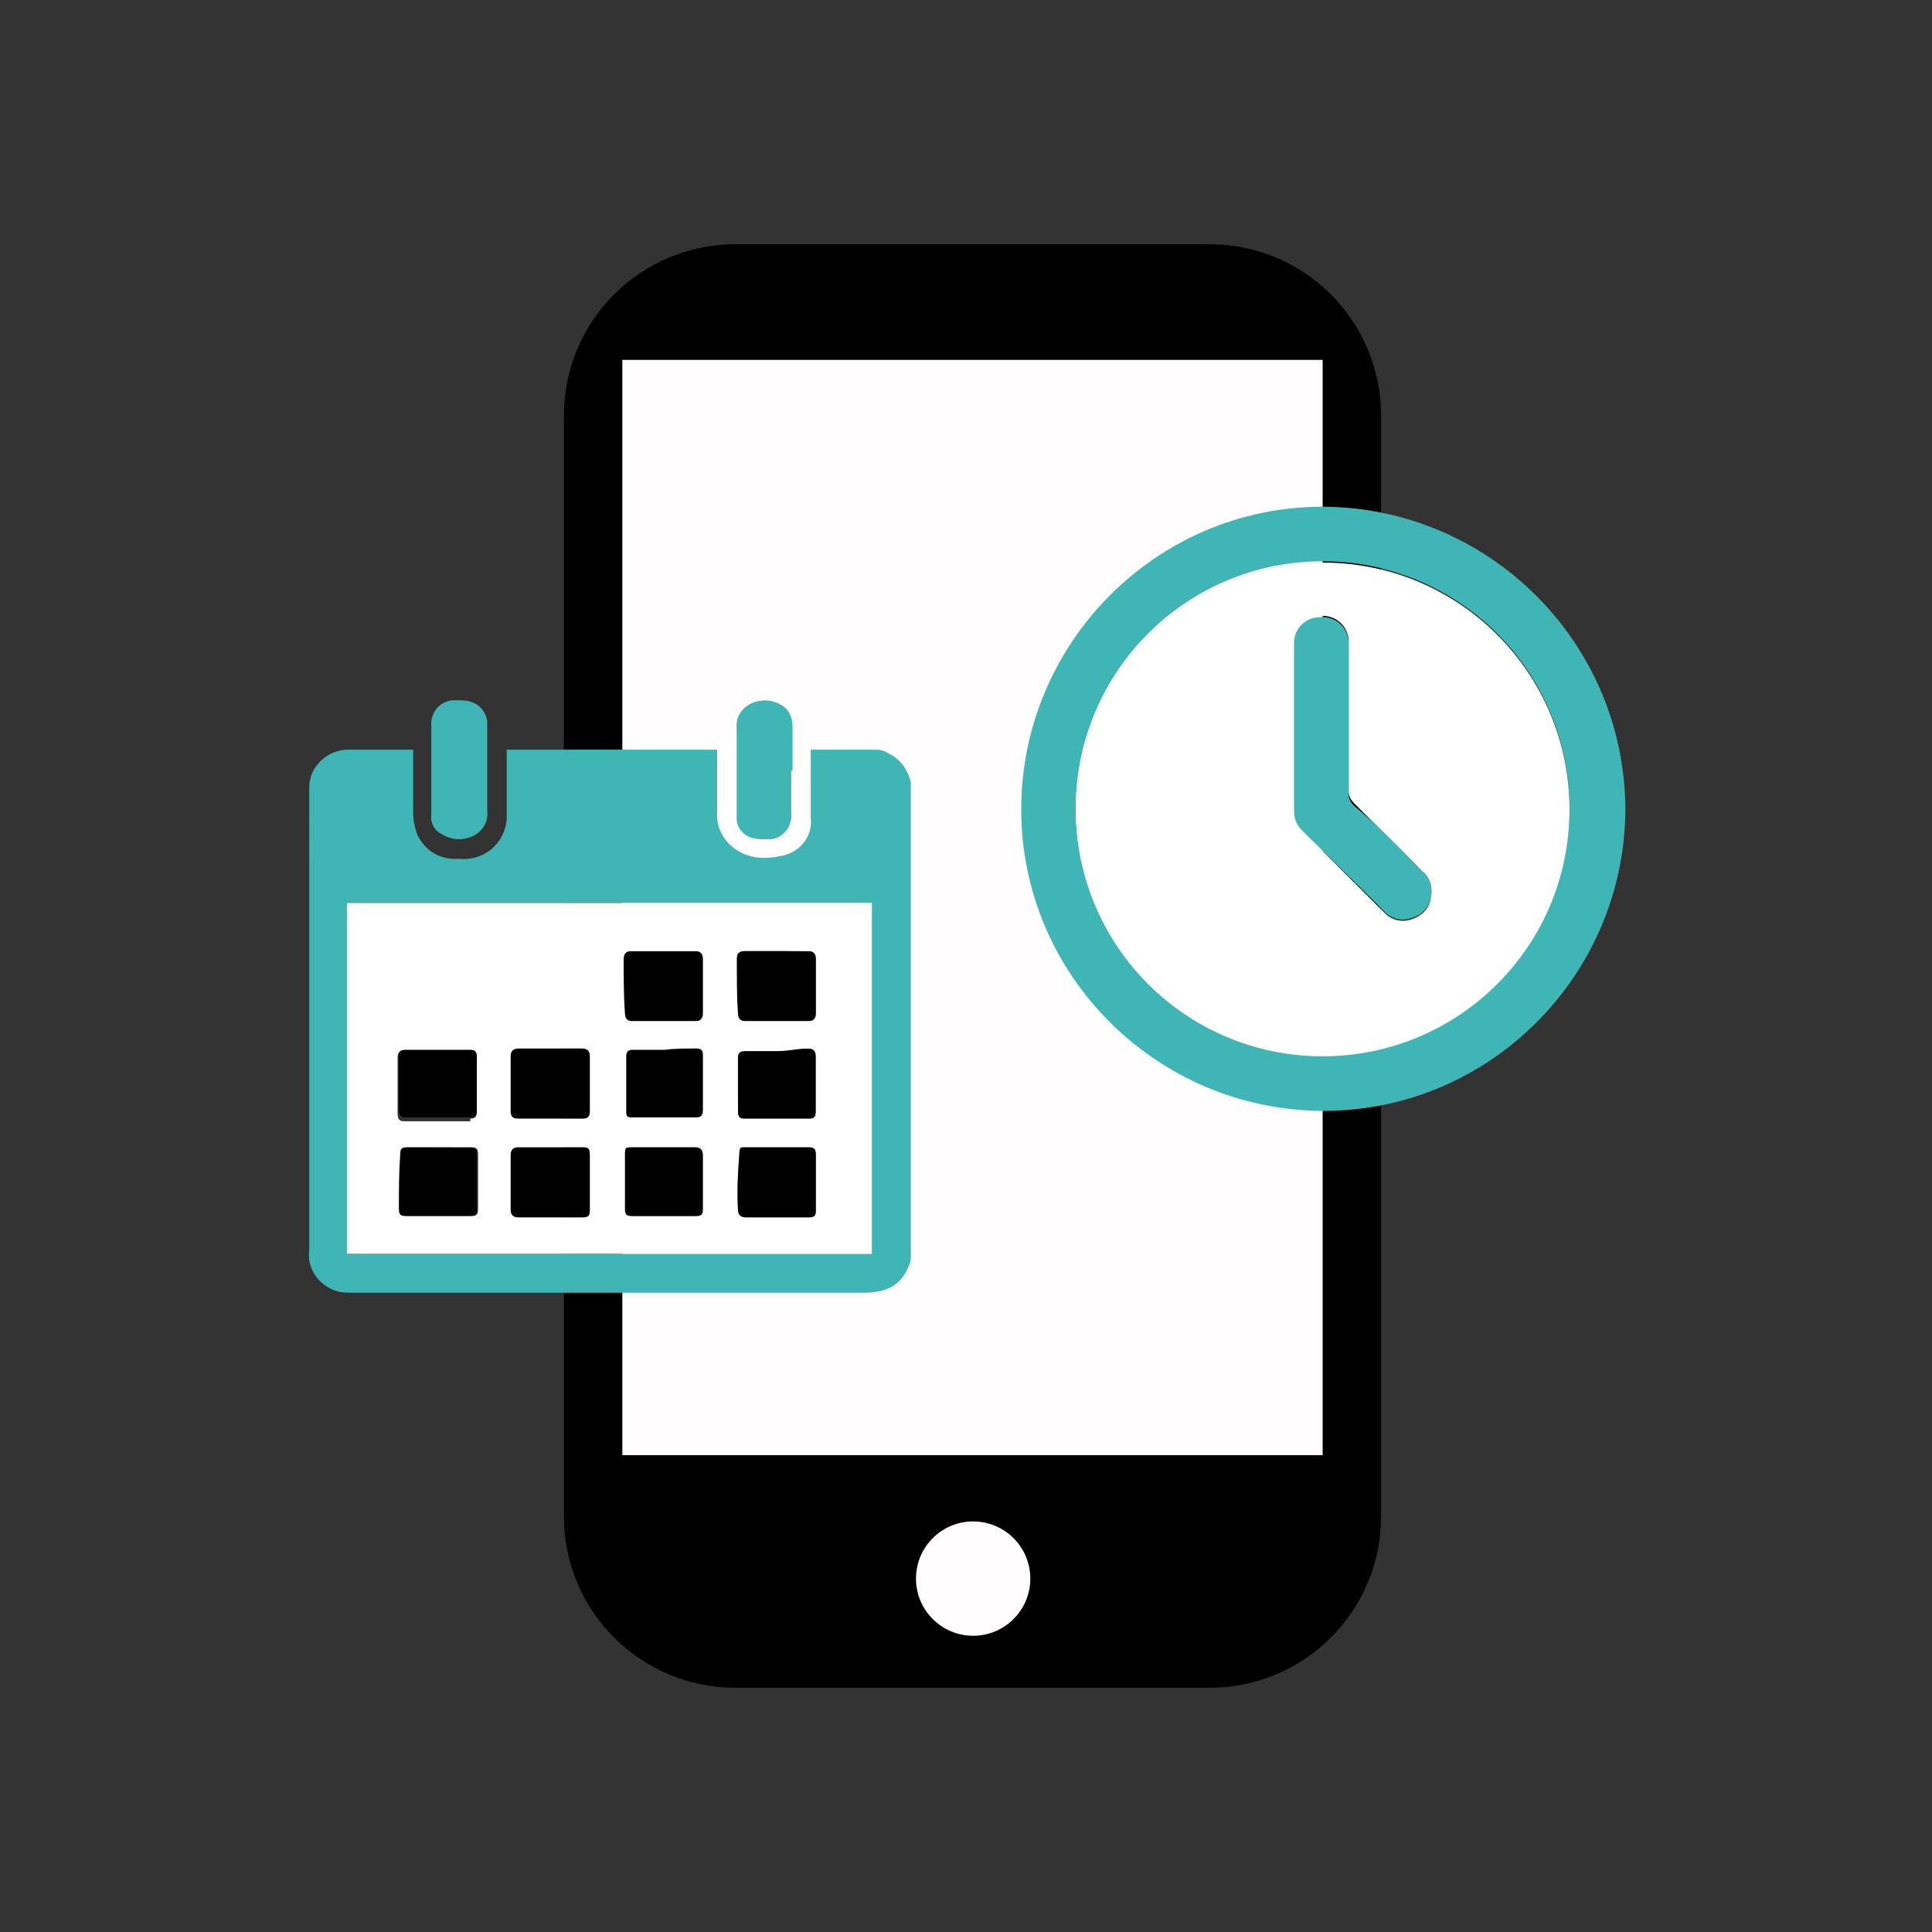 <?xml version="1.0" encoding="utf-8"?>
<!-- Generator: Adobe Illustrator 25.4.1, SVG Export Plug-In . SVG Version: 6.00 Build 0)  -->
<svg version="1.1" id="Capa_1" xmlns="http://www.w3.org/2000/svg" xmlns:xlink="http://www.w3.org/1999/xlink" x="0px" y="0px"
	 viewBox="0 0 148.7 148.7" style="enable-background:new 0 0 148.7 148.7;" xml:space="preserve">
<rect x="0" y="0" width="148.7" height="148.7" fill="#333333" stroke="none"/>
<style type="text/css">
	.st0{fill:#FFFDFD;}
	.st1{fill:#40B5B6;}
	.st2{fill:#FFFFFF;}
	.st3{fill:none;}
</style>
<g id="Layer_2">
	<g id="Capa_2_00000008838500311604214050000016725017136824008626_">
		<path d="M56.6,18.8h36.5c7.3,0,13.2,5.9,13.2,13.2v84.7c0,7.3-5.9,13.2-13.2,13.2H56.6c-7.3,0-13.2-5.9-13.2-13.2V32
			C43.4,24.7,49.3,18.8,56.6,18.8z"/>
		<rect x="47.9" y="27.7" class="st0" width="53.9" height="84.3"/>
		<circle class="st0" cx="74.9" cy="121.5" r="4.4"/>
		<path class="st1" d="M125.1,62.2c0,12.8-10.4,23.3-23.2,23.3c-12.8,0-23.3-10.4-23.3-23.2c0-12.8,10.4-23.3,23.2-23.3
			c0,0,0,0,0.1,0C114.6,39.1,125,49.4,125.1,62.2z M120.8,62.2c0-10.5-8.5-19-19-19s-19,8.5-19,19c0,10.5,8.5,19,18.9,19
			C112.2,81.3,120.8,72.8,120.8,62.2C120.8,62.3,120.8,62.3,120.8,62.2L120.8,62.2z"/>
		<path class="st2" d="M101.8,43.3c10.5,0,19,8.5,19,19s-8.5,19-19,19s-19-8.5-19-19S91.3,43.3,101.8,43.3L101.8,43.3z M110.1,69.2
			c0.2-0.8,0-1.6-0.6-2.1c-1.8-1.8-3.5-3.5-5.3-5.3c-0.2-0.2-0.4-0.5-0.4-0.9c0-0.9,0-1.9,0-2.8v-2.8c0-1.9,0-3.8,0-5.7
			c0.1-1.2-0.8-2.2-2-2.2c-1.2-0.1-2.2,0.8-2.2,2c0,0.1,0,0.2,0,0.3c0,4.2,0,8.5,0,12.7c0,0.5,0.2,1.1,0.6,1.5
			c2.1,2.1,4.2,4.2,6.4,6.4c0.5,0.5,1.2,0.7,1.9,0.5C109.3,70.6,110,70,110.1,69.2z"/>
		<path class="st1" d="M109.5,67.1c0.6,0.5,0.8,1.4,0.6,2.1c-0.2,0.8-0.8,1.3-1.6,1.5c-0.7,0.2-1.4,0-1.9-0.5
			c-2.1-2.1-4.3-4.2-6.4-6.3c-0.4-0.4-0.6-0.9-0.6-1.5c0-4.2,0-8.5,0-12.7c-0.1-1.2,0.8-2.2,2-2.2c1.2-0.1,2.2,0.8,2.2,2
			c0,0.1,0,0.2,0,0.3c0,1.9,0,3.8,0,5.7v2.8c0,0.9,0,1.9,0,2.8c0,0.3,0.1,0.6,0.4,0.9C106,63.5,107.8,65.3,109.5,67.1z"/>
		<path class="st1" d="M70.1,60.2V97c-0.6,2-1.9,2.5-3.7,2.5c-13.1,0-26.2,0-39.2,0c-0.4,0-0.8,0-1.2-0.1c-1.4-0.4-2.4-1.7-2.2-3.2
			V60.6c0-1.6,1.4-2.9,3-2.9c0.6,0,1.2,0,1.8,0h3.2v0.5c0,1.4,0,2.8,0,4.3c0,0.6,0.1,1.1,0.3,1.7c0.6,1.3,1.8,2,3.2,1.9
			c1.9,0.2,3.5-1.1,3.7-3c0-0.2,0-0.5,0-0.7v-4.7h16.2v0.5c0,1.4,0,2.9,0,4.3c-0.1,1.4,0.7,2.6,2,3.2c0.9,0.4,1.9,0.4,2.8,0.2
			c1.5-0.2,2.6-1.5,2.4-3c0,0,0,0,0,0c0-1.6,0-3.1,0-4.7v-0.5c1.7,0,3.4,0,5,0c0.4,0,0.7,0.1,1,0.3C69.3,58.4,69.9,59.3,70.1,60.2z
			 M67.1,96.5v-27H26.7v27H67.1z"/>
		<path d="M62.2,73.2c0.4,0,0.6,0.2,0.6,0.6c0,1.4,0,2.8,0,4.2c0,0.4-0.2,0.6-0.6,0.6c-0.8,0-1.6,0-2.4,0s-1.7,0-2.5,0
			c-0.4,0-0.6-0.2-0.6-0.6c0-1.4,0-2.8,0-4.3c0-0.4,0.2-0.6,0.6-0.6L62.2,73.2z"/>
		<path d="M62.2,80.7c0.4,0,0.6,0.1,0.6,0.6c0,1.4,0,2.8,0,4.3c0,0.4-0.2,0.6-0.5,0.6h-5c-0.3,0-0.5-0.1-0.5-0.5c0-1.4,0-2.9,0-4.3
			c0-0.4,0.2-0.5,0.6-0.5c0.8,0,1.7,0,2.5,0S61.4,80.7,62.2,80.7z"/>
		<path d="M62.3,88.3c0.4,0,0.5,0.2,0.5,0.6c0,1.4,0,2.8,0,4.3c0,0.4-0.2,0.6-0.6,0.6h-2.5c-0.8,0-1.6,0-2.4,0
			c-0.4,0-0.6-0.2-0.6-0.6c0-1.4,0-2.8,0-4.3c0-0.4,0.2-0.6,0.5-0.6H62.3z"/>
		<path d="M53.5,73.2c0.4,0,0.6,0.2,0.6,0.6c0,1.4,0,2.8,0,4.2c0,0.4-0.2,0.6-0.6,0.6c-1.7,0-3.3,0-4.9,0c-0.4,0-0.6-0.2-0.6-0.6
			c0-1.4,0-2.8,0-4.2c0-0.4,0.2-0.6,0.6-0.6H53.5z"/>
		<path d="M53.5,88.3c0.4,0,0.6,0.2,0.6,0.6c0,1.4,0,2.8,0,4.2c0,0.4-0.2,0.6-0.6,0.6H51c-0.8,0-1.6,0-2.4,0c-0.5,0-0.6-0.1-0.6-0.6
			v-4.2c0-0.5,0.1-0.6,0.6-0.6L53.5,88.3z"/>
		<path d="M53.6,80.7c0.4,0,0.6,0.2,0.6,0.6c0,1.4,0,2.8,0,4.2c0,0.4-0.2,0.6-0.5,0.6h-5c-0.4,0-0.5-0.2-0.5-0.5c0-1.4,0-2.9,0-4.3
			c0-0.4,0.2-0.5,0.5-0.5c0.8,0,1.7,0,2.5,0C51.9,80.7,52.7,80.7,53.6,80.7z"/>
		<path d="M44.8,80.7c0.4,0,0.6,0.2,0.6,0.6c0,1.4,0,2.8,0,4.2c0,0.4-0.2,0.6-0.6,0.6c-0.8,0-1.7,0-2.5,0c-0.8,0-1.6,0-2.4,0
			c-0.4,0-0.6-0.2-0.6-0.6c0-1.4,0-2.8,0-4.2c0-0.4,0.2-0.6,0.6-0.6C41.5,80.7,43.2,80.7,44.8,80.7z"/>
		<path d="M45.4,88.9v4.2c0,0.5-0.1,0.6-0.6,0.6h-4.9c-0.4,0-0.6-0.2-0.6-0.6c0-1.4,0-2.8,0-4.2c0-0.4,0.2-0.6,0.6-0.6h2.4
			c0.8,0,1.6,0,2.5,0C45.3,88.3,45.4,88.4,45.4,88.9z"/>
		<path class="st1" d="M60.9,59.3c0,1.1,0,2.2,0,3.3c0.1,1-0.6,1.9-1.6,2c-0.1,0-0.2,0-0.3,0c-0.4,0-0.7,0-1.1-0.1
			c-0.7-0.2-1.2-0.8-1.2-1.5c0-0.2,0-0.4,0-0.6c0-2.1,0-4.2,0-6.3c-0.1-0.8,0.3-1.5,1-1.9c0.8-0.4,1.7-0.4,2.5,0.1
			c0.5,0.3,0.8,0.9,0.8,1.6V59.3z"/>
		<path class="st1" d="M37.5,56.1c0,2.1,0,4.2,0,6.3c0.1,0.8-0.3,1.5-1,1.9c-0.8,0.4-1.7,0.4-2.5-0.1c-0.6-0.3-0.9-0.9-0.8-1.6v-3.4
			c0-1.1,0-2.2,0-3.3c-0.1-1,0.6-1.9,1.6-2c0.1,0,0.3,0,0.4,0c0.3,0,0.7,0,1,0.1c0.7,0.2,1.2,0.8,1.3,1.5
			C37.5,55.7,37.5,55.9,37.5,56.1z"/>
		<path class="st3" d="M60.9,59.3c0,1.1,0,2.2,0,3.3c0.1,1-0.6,1.9-1.6,2c-0.1,0-0.2,0-0.3,0c-0.4,0-0.7,0-1.1-0.1
			c-0.7-0.2-1.2-0.8-1.2-1.5c0-0.2,0-0.4,0-0.6c0-2.1,0-4.2,0-6.3c-0.1-0.8,0.3-1.5,1-1.9c0.8-0.4,1.7-0.4,2.5,0.1
			c0.5,0.3,0.8,0.9,0.8,1.6V59.3z"/>
		<path class="st3" d="M37.5,62.4c0.1,0.8-0.3,1.5-1,1.9c-0.8,0.4-1.7,0.4-2.5-0.1c-0.6-0.3-0.9-0.9-0.8-1.6v-3.4c0-1.1,0-2.2,0-3.3
			c-0.1-1,0.6-1.9,1.6-2c0.1,0,0.3,0,0.4,0c0.3,0,0.7,0,1,0.1c0.7,0.2,1.2,0.8,1.3,1.5c0,0.2,0,0.4,0,0.6
			C37.5,58.2,37.5,60.3,37.5,62.4z"/>
		<path d="M36.2,80.7c0.4,0,0.5,0.2,0.5,0.5c0,1.4,0,2.9,0,4.3c0,0.4-0.2,0.5-0.5,0.5h-5c-0.4,0-0.5-0.2-0.5-0.6c0-1.4,0-2.8,0-4.2
			c0-0.4,0.2-0.6,0.6-0.6c0.8,0,1.7,0,2.5,0C34.5,80.7,35.3,80.7,36.2,80.7z"/>
		<path d="M36.1,88.3c0.5,0,0.6,0.1,0.6,0.6V93c0,0.5-0.1,0.6-0.6,0.6c-0.8,0-1.6,0-2.4,0s-1.6,0-2.4,0c-0.5,0-0.6-0.1-0.6-0.6
			c0-1.4,0-2.8,0-4.2c0-0.5,0.1-0.6,0.6-0.6C32.8,88.3,34.5,88.3,36.1,88.3z"/>
		<path class="st2" d="M39.3,85.5c0,0.4,0.1,0.6,0.6,0.6c0.8,0,1.6,0,2.4,0s1.7,0,2.5,0c0.4,0,0.6-0.1,0.6-0.6c0-1.4,0-2.8,0-4.2
			c0-0.4-0.2-0.6-0.6-0.6c-1.6,0-3.3,0-4.9,0c-0.4,0-0.6,0.2-0.6,0.6C39.3,82.7,39.3,84.1,39.3,85.5z M39.3,93.1
			c0,0.4,0.2,0.6,0.6,0.6h4.9c0.5,0,0.6-0.1,0.6-0.6v-4.2c0-0.5-0.1-0.6-0.6-0.6c-0.8,0-1.6,0-2.5,0h-2.4c-0.4,0-0.6,0.2-0.6,0.6
			C39.3,90.3,39.3,91.7,39.3,93.1L39.3,93.1z M36.2,86.1c0.4,0,0.5-0.2,0.5-0.5c0-1.4,0-2.9,0-4.3c0-0.4-0.2-0.5-0.5-0.5
			c-0.8,0-1.7,0-2.5,0c-0.8,0-1.7,0-2.5,0c-0.4,0-0.6,0.2-0.6,0.6c0,1.4,0,2.8,0,4.3c0,0.4,0.1,0.6,0.5,0.6H36.2z M30.7,93
			c0,0.5,0.1,0.6,0.6,0.6c0.8,0,1.6,0,2.5,0s1.6,0,2.4,0c0.5,0,0.6-0.1,0.6-0.6v-4.1c0-0.5-0.1-0.6-0.6-0.6c-1.6,0-3.2,0-4.8,0
			c-0.5,0-0.6,0.1-0.6,0.6C30.7,90.3,30.7,91.7,30.7,93z M48.1,93c0,0.5,0.1,0.6,0.6,0.6c0.8,0,1.6,0,2.4,0h2.5
			c0.4,0,0.6-0.2,0.6-0.6c0-1.4,0-2.8,0-4.2c0-0.4-0.2-0.6-0.6-0.6h-4.9c-0.5,0-0.6,0.1-0.6,0.6L48.1,93z M48.1,85.5
			c0,0.4,0.2,0.5,0.5,0.5h5c0.4,0,0.5-0.2,0.5-0.6c0-1.4,0-2.8,0-4.2c0-0.4-0.2-0.6-0.6-0.6c-0.8,0-1.7,0-2.5,0c-0.8,0-1.7,0-2.5,0
			c-0.4,0-0.5,0.2-0.5,0.5C48,82.7,48,84.1,48.1,85.5L48.1,85.5z M48.1,78c0,0.4,0.2,0.6,0.6,0.6c1.6,0,3.3,0,4.9,0
			c0.4,0,0.6-0.2,0.6-0.6c0-1.4,0-2.8,0-4.2c0-0.4-0.2-0.6-0.6-0.6h-5c-0.4,0-0.6,0.1-0.6,0.6C48,75.1,48,76.6,48.1,78L48.1,78z
			 M56.8,85.6c0,0.4,0.2,0.5,0.5,0.5h5c0.4,0,0.5-0.2,0.5-0.6c0-1.4,0-2.8,0-4.2c0-0.4-0.2-0.6-0.6-0.6c-0.8,0-1.6,0-2.4,0
			s-1.7,0-2.5,0c-0.4,0-0.6,0.1-0.6,0.5C56.7,82.7,56.7,84.1,56.8,85.6L56.8,85.6z M56.8,78c0,0.4,0.2,0.6,0.6,0.6
			c0.8,0,1.7,0,2.5,0s1.6,0,2.4,0c0.4,0,0.6-0.2,0.6-0.6c0-1.4,0-2.8,0-4.2c0-0.4-0.2-0.6-0.6-0.6h-5c-0.4,0-0.6,0.2-0.6,0.6
			C56.7,75.1,56.7,76.6,56.8,78L56.8,78z M56.8,93.1c0,0.4,0.2,0.6,0.6,0.6c0.8,0,1.6,0,2.4,0h2.5c0.4,0,0.6-0.2,0.6-0.6
			c0-1.4,0-2.8,0-4.3c0-0.4-0.2-0.6-0.5-0.6h-5c-0.4,0-0.5,0.2-0.5,0.6C56.8,90.2,56.7,91.7,56.8,93.1L56.8,93.1z M67.1,69.5v27
			H26.7v-27H67.1z"/>
	</g>
</g>
</svg>

